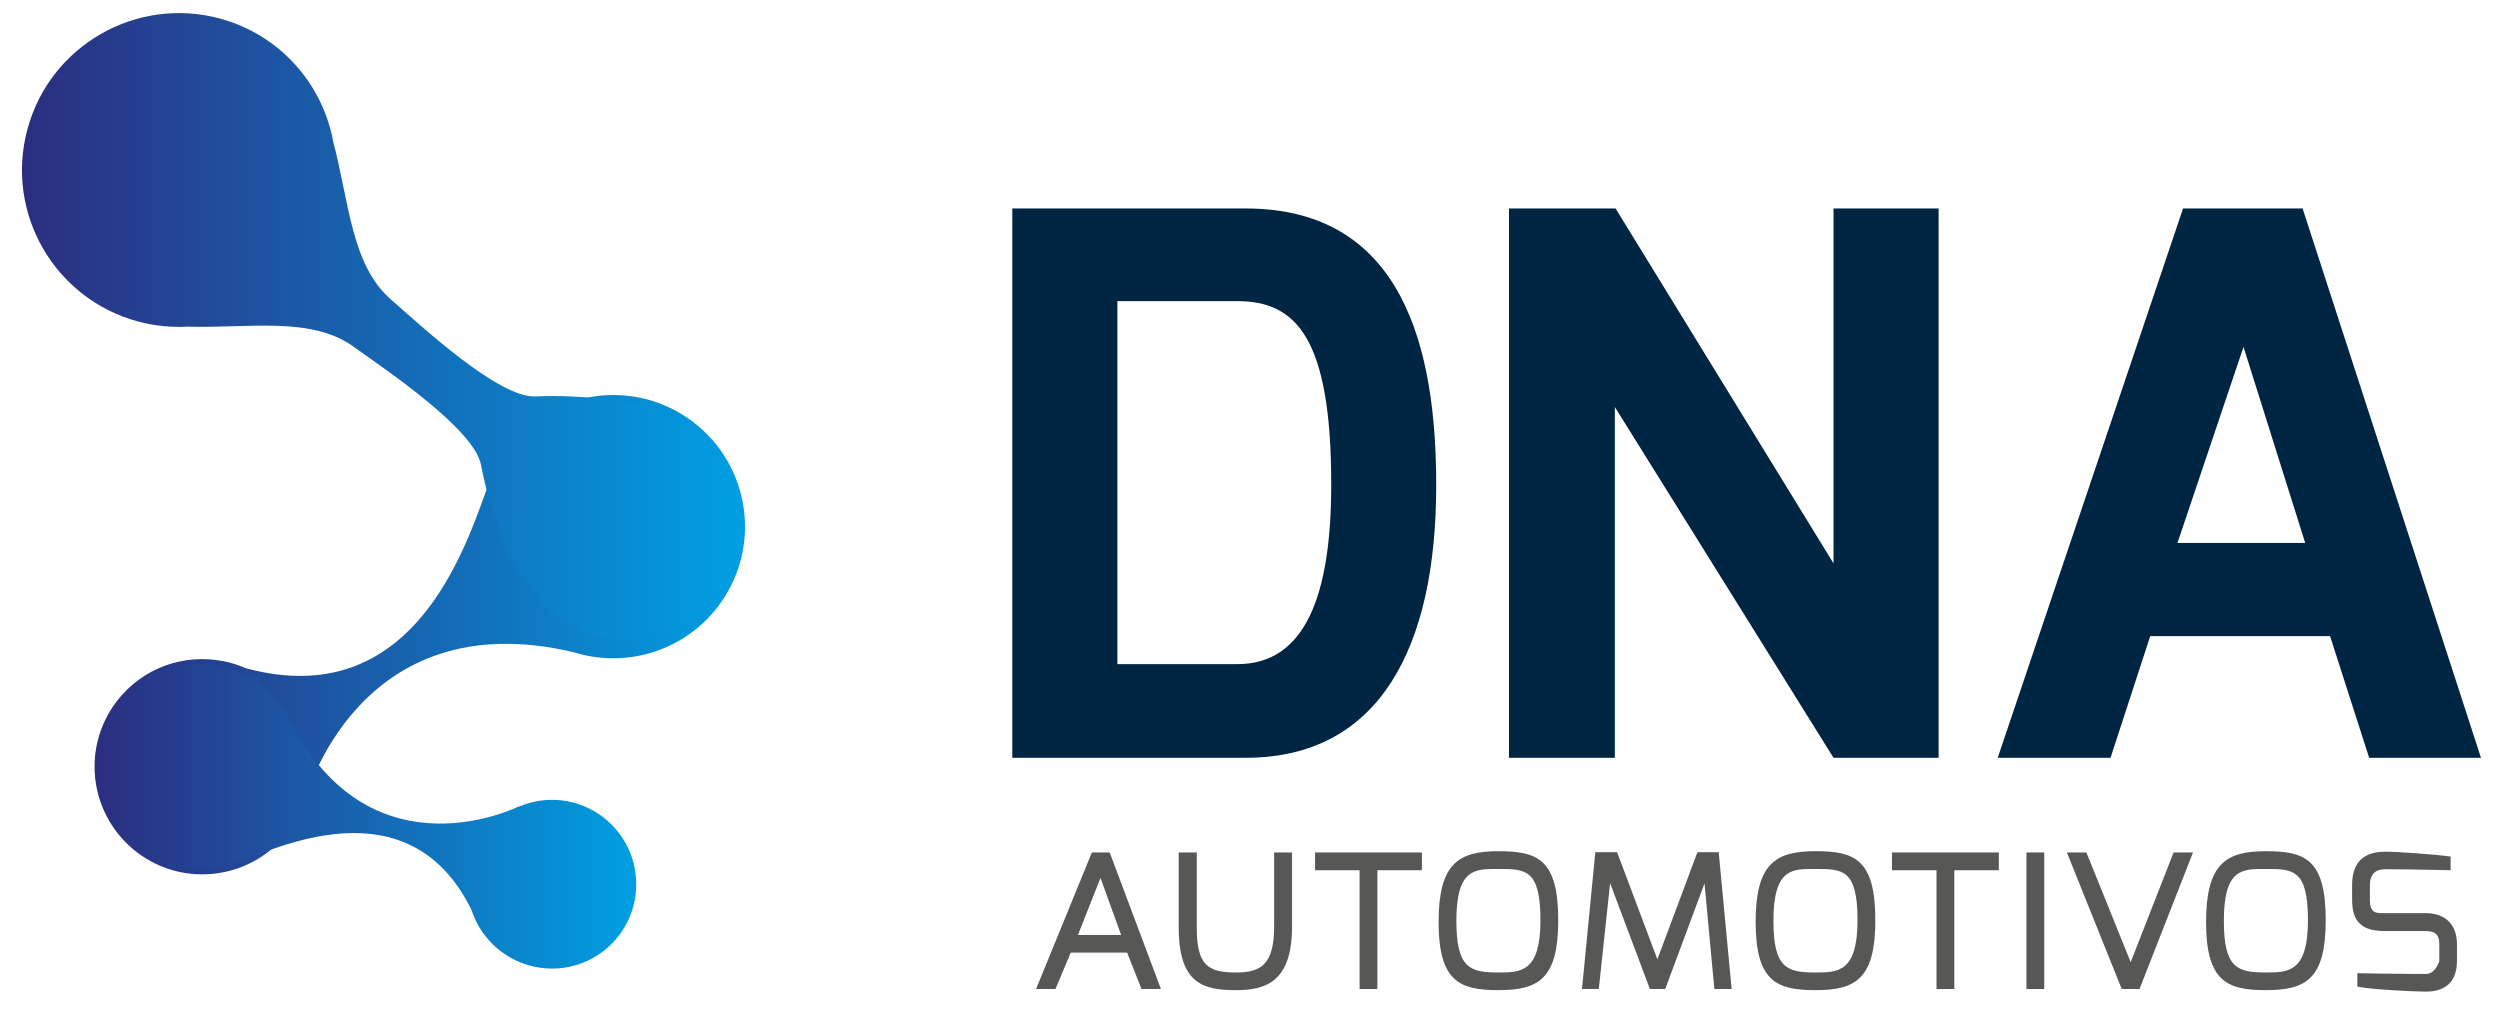 <?xml version="1.0" encoding="utf-8"?>
<!-- Generator: Adobe Illustrator 23.0.3, SVG Export Plug-In . SVG Version: 6.00 Build 0)  -->
<svg version="1.1" id="Camada_1" xmlns="http://www.w3.org/2000/svg" xmlns:xlink="http://www.w3.org/1999/xlink" x="0px" y="0px"
	 viewBox="0 0 200.98 81.98" style="enable-background:new 0 0 200.98 81.98;" xml:space="preserve">
<style type="text/css">
	.st0{fill:url(#SVGID_1_);}
	.st1{fill:url(#SVGID_2_);}
	.st2{fill:url(#SVGID_3_);}
	.st3{fill:#002542;}
	.st4{fill:#575756;}
</style>
<linearGradient id="SVGID_1_" gradientUnits="userSpaceOnUse" x1="933.158" y1="-1230.793" x2="985.437" y2="-1230.793" gradientTransform="matrix(1 0 0 1 -925.547 1281.814)">
	<stop  offset="0" style="stop-color:#2C2D80"/>
	<stop  offset="1" style="stop-color:#009FE3"/>
</linearGradient>
<path class="st0" d="M9.36,56.41c-2.89,3.81-2.13,9.24,1.68,12.13c3.81,2.88,9.24,2.13,12.13-1.68c0.6-0.79,1.03-1.65,1.32-2.54
	c0.01,0.03,0.02,0.04,0.02,0.04s4.19-16.06,21.64-11.92c0.36,0.11,0.72,0.21,1.09,0.28c0,0,0.01,0,0.01,0c0,0,0,0,0,0
	c3.85,0.76,7.97-0.66,10.5-4c3.53-4.66,2.6-11.3-2.06-14.82c-4.66-3.53-11.3-2.6-14.82,2.06c-0.64,0.84-1.13,1.75-1.48,2.69l0,0
	c-1.58,3.92-5.49,18.92-19.66,15.06c-0.56-0.25-1.14-0.43-1.73-0.55c-0.02-0.01-0.05-0.02-0.07-0.02c0,0,0,0.01,0.01,0.01
	C14.79,52.53,11.43,53.68,9.36,56.41z"/>
<linearGradient id="SVGID_2_" gradientUnits="userSpaceOnUse" x1="927.312" y1="-1255.59" x2="985.114" y2="-1255.59" gradientTransform="matrix(1 0 0 1 -925.547 1281.814)">
	<stop  offset="0" style="stop-color:#2C2D80"/>
	<stop  offset="1" style="stop-color:#009FE3"/>
</linearGradient>
<path class="st1" d="M11.08,25.84c1.33,0.36,2.67,0.49,3.98,0.42c4.85,0.15,9.92-0.86,13.35,1.6c2.69,1.93,9.69,6.62,10.26,9.51
	c1.48,7.63,4.35,10.52,4.35,10.52s0.01-0.01,0.01-0.01c1.19,1.49,2.84,2.64,4.82,3.18c4.95,1.34,10.05-1.58,11.39-6.53
	c1.2-4.41-1-8.93-4.99-10.82c0,0,0-0.01,0-0.01s-3.47-2.13-11.23-1.83c-2.94,0.11-9.12-5.63-11.61-7.81
	c-3.18-2.77-3.36-7.93-4.61-12.61c-0.83-4.65-4.25-8.64-9.12-9.96C10.96-0.32,4.03,3.65,2.21,10.37
	C0.38,17.09,4.36,24.02,11.08,25.84z"/>
<linearGradient id="SVGID_3_" gradientUnits="userSpaceOnUse" x1="933.178" y1="-1216.204" x2="976.696" y2="-1216.204" gradientTransform="matrix(1 0 0 1 -925.547 1281.814)">
	<stop  offset="0" style="stop-color:#2C2D80"/>
	<stop  offset="1" style="stop-color:#009FE3"/>
</linearGradient>
<path class="st2" d="M44.87,77.85c3.74-0.28,6.54-3.53,6.26-7.27c-0.28-3.74-3.53-6.54-7.27-6.26c-0.77,0.06-1.5,0.25-2.17,0.54
	c0.01-0.02,0.01-0.03,0.01-0.03s-11.61,5.85-18.21-6.55c-0.12-0.27-0.25-0.53-0.4-0.78c0,0,0-0.01,0-0.01c0,0,0,0,0,0
	c-1.54-2.66-4.51-4.35-7.78-4.1c-4.57,0.34-7.99,4.32-7.65,8.88c0.34,4.57,4.32,7.99,8.88,7.65c0.82-0.06,1.61-0.24,2.34-0.52l0,0
	c3.12-1.1,13.96-6.57,19.03,3.76c0.15,0.46,0.34,0.89,0.58,1.3c0.01,0.02,0.02,0.03,0.02,0.05c0,0,0-0.01,0-0.01
	C39.78,76.66,42.2,78.04,44.87,77.85z"/>
<g>
	<path class="st3" d="M81.38,16.76h18.76c12.71,0,15.32,11.32,15.32,22.26c0,13-4.54,21.9-15.32,21.9H81.38V16.76z M99.48,53.39
		c5.47,0,7.54-5.57,7.54-14.43c0-11.81-2.83-14.75-7.54-14.75h-9.65v29.18H99.48z"/>
	<path class="st3" d="M121.31,16.76h8.57l17.52,28.53V16.76h8.45v44.16h-8.45l-17.58-28.2v28.2h-8.51V16.76z"/>
	<path class="st3" d="M175.5,16.76h9.61l14.34,44.16h-8.99l-3.14-9.78h-14.46l-3.19,9.78h-9.07L175.5,16.76z M185.32,43.65
		l-4.96-15.76l-5.31,15.76H185.32z"/>
	<g>
		<path class="st4" d="M87.78,68.53h1.43l4.12,10.98h-1.56l-1.16-2.93h-4.53l-1.23,2.93h-1.56L87.78,68.53z M90.13,75.16l-1.66-4.58
			l-1.81,4.58H90.13z"/>
		<path class="st4" d="M94.77,68.53h1.44v5.97c-0.02,3.12,0.91,3.68,3.16,3.68c1.91,0,3.06-0.56,3.06-3.68v-5.97h1.44v5.97
			c0,4.49-2.18,5.1-4.51,5.1c-2.62,0-4.62-0.5-4.6-5.1V68.53z"/>
		<path class="st4" d="M105.72,68.53h8.59v1.43h-3.58v9.55h-1.43v-9.55h-3.58V68.53z"/>
		<path class="st4" d="M120.45,68.43c3.14,0,4.82,0.62,4.82,5.55c0,4.72-1.58,5.62-4.82,5.62c-3.1,0-4.8-0.69-4.8-5.49
			C115.66,69.42,117.25,68.43,120.45,68.43z M120.45,78.18c1.81,0,3.39-0.02,3.39-4.2c0-4.14-1.23-4.12-3.39-4.12
			c-1.83,0-3.37-0.1-3.37,4.16C117.08,77.83,118.16,78.18,120.45,78.18z"/>
		<path class="st4" d="M128.25,68.51h1.75l3.24,8.61l3.22-8.61h1.71l1.04,11h-1.39l-0.79-8.49l-3.16,8.49h-1.23l-3.2-8.51
			l-0.91,8.51h-1.35L128.25,68.51z"/>
		<path class="st4" d="M145.94,68.43c3.14,0,4.82,0.62,4.82,5.55c0,4.72-1.58,5.62-4.82,5.62c-3.1,0-4.8-0.69-4.8-5.49
			C141.14,69.42,142.74,68.43,145.94,68.43z M145.94,78.18c1.81,0,3.39-0.02,3.39-4.2c0-4.14-1.23-4.12-3.39-4.12
			c-1.83,0-3.37-0.1-3.37,4.16C142.57,77.83,143.65,78.18,145.94,78.18z"/>
		<path class="st4" d="M152.1,68.53h8.59v1.43h-3.58v9.55h-1.43v-9.55h-3.58V68.53z"/>
		<path class="st4" d="M162.91,68.53h1.43v10.98h-1.43V68.53z"/>
		<path class="st4" d="M167.73,68.53l3.56,8.82l3.45-8.82h1.56L172,79.51h-1.43l-4.41-10.98H167.73z"/>
		<path class="st4" d="M182.15,68.43c3.14,0,4.82,0.62,4.82,5.55c0,4.72-1.58,5.62-4.82,5.62c-3.1,0-4.8-0.69-4.8-5.49
			C177.36,69.42,178.96,68.43,182.15,68.43z M182.15,78.18c1.81,0,3.39-0.02,3.39-4.2c0-4.14-1.23-4.12-3.39-4.12
			c-1.83,0-3.37-0.1-3.37,4.16C178.78,77.83,179.86,78.18,182.15,78.18z"/>
		<path class="st4" d="M189.09,71.17c0-1.58,0.67-2.7,2.66-2.7c1,0,3.97,0.21,5.26,0.39v1.1c0,0-3.37-0.08-5.26-0.08
			c-1,0-1.23,0.64-1.23,1.29v1.14c0,1.16,0.52,1.1,1.23,1.1h3.27c1.68,0,2.5,1.04,2.5,2.49v1.35c0,2.1-1.44,2.47-2.5,2.47
			c-0.94,0-4.8-0.19-5.51-0.42v-1.06c0,0,3.66,0.06,5.51,0.06c0.79,0,1.08-1.04,1.08-1.04v-1.35c0-0.67-0.23-1.06-1.08-1.06h-3.27
			c-1.81,0-2.66-0.67-2.66-2.52V71.17z"/>
	</g>
</g>
</svg>
